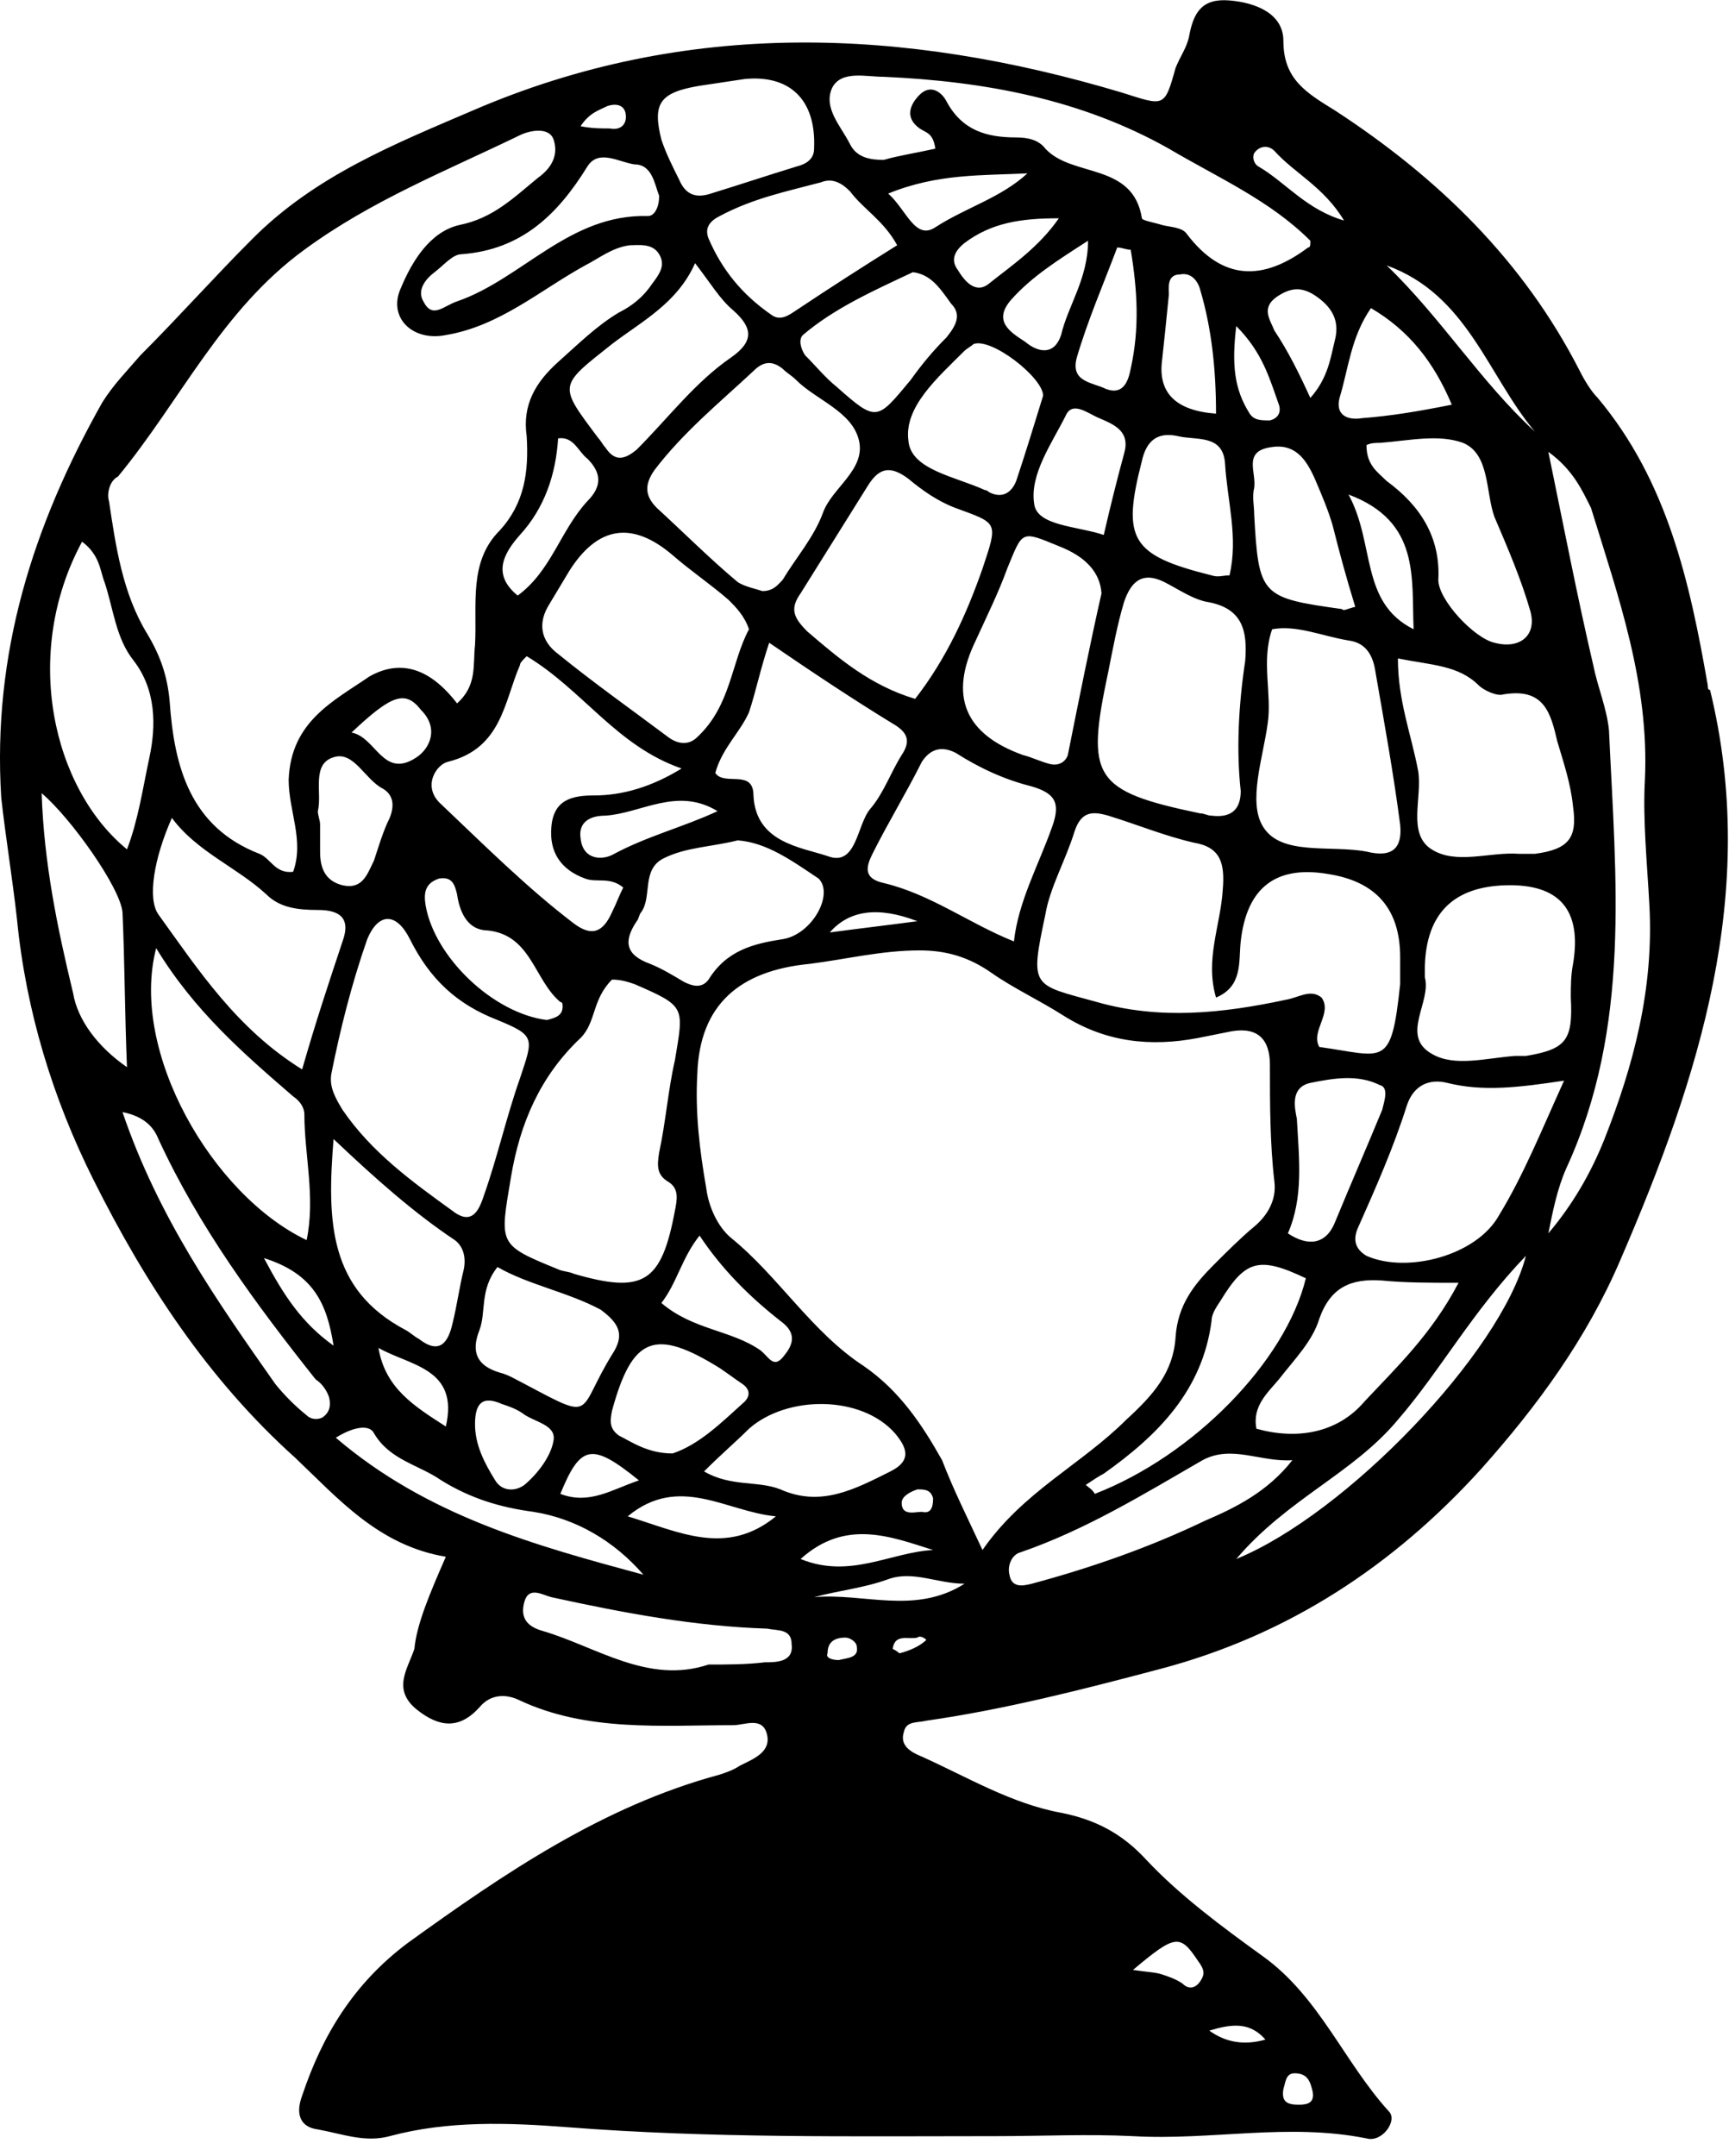 <svg width="77" height="96" viewBox="0 0 77 96" fill="none" xmlns="http://www.w3.org/2000/svg">
<g id="Pictos">
<g id="Mappemonde">
<path id="Vector" d="M19.855 69.32C16.855 68.82 15.055 66.72 13.155 64.92C9.255 61.42 6.455 57.12 4.155 52.52C2.355 48.92 1.155 45.02 0.755 40.92C0.555 39.12 0.255 37.32 0.055 35.52C-0.345 29.12 1.455 23.42 4.555 17.92C5.055 17.12 5.655 16.52 6.255 15.82C7.955 14.12 9.555 12.32 11.255 10.62C14.055 7.82 17.555 6.42 21.055 4.92C30.555 0.82 40.255 1.22 49.955 4.12C51.855 4.72 51.855 4.82 52.355 3.02C52.555 2.52 52.855 2.12 52.955 1.62C53.155 0.52 53.555 -0.08 54.755 0.02C55.955 0.12 57.155 0.62 57.155 1.82C57.155 3.52 58.155 4.12 59.455 4.92C64.055 7.92 67.855 11.62 70.355 16.52C70.555 16.92 70.855 17.42 71.155 17.72C74.255 21.42 75.255 25.92 76.055 30.52C76.055 30.62 76.055 30.72 76.155 30.72C78.355 39.72 75.655 48.02 72.155 56.12C70.655 59.62 68.455 62.62 65.955 65.42C62.055 69.72 57.355 72.82 51.655 74.32C48.255 75.22 44.755 76.12 41.255 76.62C40.855 76.72 40.355 76.62 40.255 77.12C40.055 77.72 40.555 78.02 41.055 78.22C43.055 79.12 45.055 80.32 47.255 80.72C48.755 81.02 49.955 81.62 51.055 82.82C52.555 84.42 54.455 85.82 56.255 87.12C58.755 88.92 59.855 91.82 61.855 94.02C62.255 94.42 61.555 95.42 60.855 95.22C57.355 94.52 53.955 95.32 50.455 95.12C48.455 95.02 46.355 95.12 44.355 95.12C37.955 95.12 31.655 95.22 25.255 94.72C22.655 94.52 19.955 94.42 17.355 95.12C16.255 95.42 15.255 95.02 14.155 94.82C13.355 94.72 13.155 94.12 13.455 93.32C14.355 90.62 15.755 88.32 18.155 86.52C22.455 83.42 26.855 80.42 32.055 79.02C32.355 78.92 32.655 78.82 32.955 78.62C33.555 78.32 34.355 78.02 34.155 77.22C33.955 76.42 33.155 76.82 32.655 76.82C29.455 76.82 26.155 77.12 23.155 75.72C22.555 75.42 21.855 75.42 21.355 76.02C20.455 77.02 19.555 76.92 18.555 76.12C17.455 75.22 18.155 74.32 18.455 73.42C18.555 72.32 19.155 70.92 19.855 69.32ZM43.755 69.02C45.555 66.42 48.155 65.22 50.155 63.22C51.355 62.12 52.255 61.12 52.355 59.52C52.455 58.12 53.155 57.22 54.055 56.32C54.655 55.72 55.255 55.12 55.855 54.62C56.455 54.12 56.855 53.42 56.755 52.62C56.555 50.92 56.555 49.12 56.555 47.42C56.555 46.32 56.055 45.72 54.855 45.92C54.355 46.02 53.855 46.12 53.355 46.22C51.255 46.62 49.255 46.42 47.355 45.22C46.255 44.52 45.155 44.02 44.155 43.32C43.155 42.62 42.155 42.32 40.955 42.32C39.255 42.32 37.655 42.72 36.055 42.92C32.955 43.22 31.155 44.72 31.055 47.82C30.955 49.52 31.155 51.22 31.455 52.92C31.555 53.72 31.955 54.62 32.555 55.12C34.655 56.82 36.155 59.32 38.455 60.82C40.055 61.92 41.055 63.42 41.955 65.02C42.455 66.32 43.055 67.52 43.755 69.02ZM20.355 31.32C21.255 30.52 21.055 29.62 21.155 28.72C21.255 26.92 20.855 25.02 22.255 23.62C23.355 22.42 23.555 21.02 23.455 19.42C23.255 18.02 23.855 17.02 24.855 16.12C25.755 15.32 26.555 14.52 27.555 13.92C28.155 13.62 28.655 13.22 29.055 12.62C29.355 12.22 29.655 11.82 29.355 11.32C29.055 10.82 28.455 10.92 28.055 10.92C27.255 11.02 26.655 11.52 26.055 11.82C24.055 12.92 22.255 14.52 19.855 14.92C18.355 15.22 17.255 14.12 17.855 12.82C18.355 11.62 19.155 10.32 20.455 10.02C21.955 9.72 22.855 8.82 23.955 7.92C24.655 7.42 24.855 6.82 24.655 6.22C24.455 5.62 23.555 5.82 23.155 6.02C19.855 7.62 16.555 8.92 13.555 11.12C9.855 13.82 8.055 17.82 5.255 21.22C4.855 21.42 4.755 22.02 4.855 22.32C5.155 24.32 5.455 26.42 6.555 28.22C7.155 29.22 7.455 30.12 7.555 31.22C7.755 34.12 8.455 36.82 11.555 38.02C12.055 38.22 12.255 38.92 13.055 38.82C13.555 37.42 12.855 36.12 12.855 34.72C12.955 32.12 14.855 31.22 16.455 30.12C18.055 29.22 19.355 30.02 20.355 31.32ZM58.755 46.62C61.655 47.02 61.955 47.62 62.355 43.82V42.62C62.355 40.486 61.289 39.253 59.155 38.92C56.822 38.52 55.522 39.52 55.255 41.92C55.155 42.82 55.355 43.92 54.155 44.42C53.655 42.72 54.355 41.22 54.455 39.62C54.555 38.42 54.355 37.72 53.155 37.52C51.855 37.22 50.655 36.72 49.355 36.32C48.655 36.12 48.155 36.12 47.855 37.02C47.455 38.32 46.755 39.52 46.555 40.72C45.855 44.02 45.955 43.82 48.855 44.62C51.655 45.42 54.455 45.12 57.255 44.52C57.855 44.42 58.355 44.02 58.855 44.42C59.355 45.12 58.355 45.92 58.755 46.62ZM27.255 43.62C26.355 44.52 26.555 45.52 25.855 46.22C24.055 47.92 23.155 50.02 22.755 52.42C22.255 55.42 22.155 55.42 24.855 56.52C25.055 56.62 25.355 56.62 25.555 56.72C28.655 57.62 29.455 57.12 30.055 53.92C30.155 53.42 30.255 52.92 29.755 52.62C29.255 52.32 29.255 51.92 29.355 51.32C29.655 49.92 29.755 48.52 30.055 47.22C30.455 44.82 30.555 44.82 28.255 43.82C27.955 43.72 27.655 43.62 27.255 43.62ZM14.755 47.82C14.655 48.42 14.955 48.92 15.255 49.42C16.555 51.32 18.355 52.62 20.155 53.92C21.055 54.62 21.355 53.82 21.555 53.22C22.155 51.52 22.555 49.72 23.155 48.02C23.755 46.22 23.855 46.12 22.155 45.42C20.355 44.72 19.155 43.62 18.255 41.82C17.655 40.62 16.855 40.62 16.355 41.82C15.655 43.82 15.155 45.82 14.755 47.82ZM41.655 6.62C41.555 5.92 41.255 5.92 40.955 5.72C40.255 5.22 40.555 4.62 40.955 4.22C41.455 3.72 41.955 4.12 42.155 4.52C42.855 5.82 43.955 6.12 45.255 6.12C45.755 6.12 46.255 6.22 46.555 6.62C47.755 7.92 50.455 7.22 50.855 9.72C50.855 9.82 51.455 9.92 51.755 10.02C52.155 10.12 52.655 10.12 52.855 10.42C54.455 12.52 56.255 12.52 58.255 11.02C58.355 11.02 58.355 10.92 58.355 10.72C56.555 8.92 54.255 7.92 52.055 6.62C48.155 4.42 43.855 3.62 39.355 3.42C38.555 3.42 37.455 3.12 37.055 3.92C36.655 4.82 37.455 5.62 37.855 6.42C38.155 7.02 38.755 7.12 39.355 7.12C40.055 6.92 40.755 6.82 41.655 6.62ZM55.455 29.42C55.555 28.12 55.355 27.12 53.855 26.82C53.155 26.72 52.455 26.22 51.855 25.92C50.855 25.42 50.355 25.92 50.055 26.82C49.755 27.82 49.555 28.92 49.355 29.92C48.355 34.62 48.655 35.22 53.455 36.22C53.655 36.22 53.755 36.32 53.955 36.32C54.755 36.42 55.255 36.12 55.255 35.22C55.055 33.42 55.155 31.42 55.455 29.42ZM33.355 28.02C33.155 27.42 32.755 27.02 32.455 26.72C31.655 26.02 30.755 25.42 29.955 24.72C28.155 23.186 26.622 23.42 25.355 25.42C25.055 25.92 24.755 26.42 24.455 26.92C23.955 27.72 24.055 28.52 24.855 29.12C26.455 30.42 28.155 31.62 29.755 32.82C30.155 33.12 30.655 33.22 31.055 32.82C32.555 31.42 32.555 29.52 33.355 28.02ZM33.955 26.32C34.455 26.32 34.655 26.02 34.855 25.82C35.455 24.82 36.255 23.92 36.655 22.82C37.055 21.72 38.555 20.92 38.255 19.62C37.955 18.32 36.355 17.82 35.455 16.92C35.255 16.72 35.055 16.62 34.855 16.42C34.355 16.02 33.955 16.12 33.555 16.52C32.055 17.92 30.455 19.22 29.155 20.92C28.655 21.62 28.755 22.12 29.255 22.62C30.455 23.72 31.655 24.92 32.855 25.92C33.155 26.12 33.655 26.22 33.955 26.32ZM40.755 31.12C42.155 29.32 43.055 27.32 43.755 25.32C44.455 23.22 44.455 23.32 42.555 22.62C41.755 22.32 41.055 21.82 40.455 21.32C39.655 20.72 39.155 20.82 38.655 21.62C37.655 23.22 36.655 24.82 35.655 26.42C35.155 27.12 35.355 27.52 35.955 28.12C37.355 29.32 38.755 30.52 40.755 31.12ZM23.455 29.22C23.255 29.42 23.155 29.52 23.155 29.62C22.455 31.22 22.355 33.32 19.955 33.92C19.455 34.02 18.755 35.02 19.655 35.82C21.555 37.62 23.455 39.52 25.555 41.12C26.355 41.72 26.855 41.52 27.255 40.62C27.455 40.22 27.555 39.92 27.755 39.52C27.155 39.02 26.555 39.32 26.055 39.12C24.955 38.72 24.455 37.92 24.555 36.82C24.655 35.62 25.455 35.42 26.455 35.42C27.755 35.42 29.055 35.02 30.355 34.22C27.455 33.22 25.955 30.72 23.455 29.22ZM62.255 29.32C62.255 31.22 62.855 32.72 63.155 34.32C63.355 35.52 62.655 37.12 63.755 37.82C64.855 38.52 66.355 37.92 67.655 38.02H68.355C69.855 37.82 70.255 37.32 70.055 35.92C69.955 34.92 69.655 34.02 69.355 33.02C69.055 31.72 68.755 30.62 66.955 30.92C66.655 31.02 66.055 30.72 65.855 30.52C64.955 29.62 63.755 29.62 62.255 29.32ZM56.655 28.02C56.155 29.42 56.655 30.92 56.455 32.22C56.255 33.72 55.555 35.72 56.255 36.82C57.055 38.12 59.255 37.62 60.855 37.92C62.055 38.22 62.455 37.72 62.355 36.72C62.055 34.42 61.655 32.22 61.255 29.92C61.155 29.22 60.855 28.62 60.055 28.52C58.855 28.32 57.755 27.82 56.655 28.02ZM67.055 39.42C64.722 39.486 63.522 40.686 63.455 43.02V43.52C63.755 44.62 62.355 46.12 63.755 46.92C64.755 47.52 66.155 47.12 67.455 47.02H67.955C69.755 46.72 70.055 46.32 69.955 44.42C69.955 43.92 69.955 43.42 70.055 42.92C70.455 40.52 69.455 39.353 67.055 39.42ZM68.955 20.12C69.655 23.52 70.255 26.62 70.955 29.62C71.155 30.62 71.555 31.52 71.655 32.52C71.955 39.12 72.655 45.72 69.755 52.02C69.355 52.92 69.155 53.92 68.955 54.92C70.055 53.62 70.855 52.22 71.455 50.72C72.755 47.42 73.655 44.02 73.455 40.32C73.355 38.42 73.155 36.52 73.255 34.72C73.455 30.42 72.055 26.52 70.855 22.62C70.455 21.82 70.055 20.92 68.955 20.12ZM69.655 48.12C67.655 48.42 66.055 48.62 64.455 48.22C63.655 48.02 62.955 48.32 62.655 49.22C62.055 51.12 61.255 52.92 60.455 54.72C60.255 55.22 60.355 55.62 60.855 55.92C62.655 56.72 65.755 55.92 66.755 54.12C67.855 52.32 68.655 50.32 69.655 48.12ZM13.455 47.62C14.055 45.52 14.655 43.72 15.255 41.92C15.655 40.82 15.055 40.52 14.155 40.52C13.255 40.52 12.455 40.42 11.855 39.82C10.555 38.62 8.755 37.92 7.655 36.42C6.855 38.22 6.555 40.02 7.055 40.72C8.855 43.22 10.555 45.82 13.455 47.62ZM31.855 34.42C32.255 35.02 33.555 34.22 33.555 35.42C33.655 37.52 35.655 37.72 36.855 38.12C38.155 38.62 38.155 36.72 38.755 36.02C39.355 35.32 39.655 34.42 40.155 33.62C40.555 33.02 40.455 32.62 39.755 32.22C37.955 31.12 36.155 29.92 34.255 28.62C33.855 29.82 33.655 30.82 33.355 31.72C32.955 32.62 32.155 33.32 31.855 34.42ZM49.055 26.42C48.989 25.486 48.355 24.786 47.155 24.32C45.455 23.62 45.555 23.62 44.855 25.32C44.455 26.42 43.955 27.42 43.455 28.52C42.255 30.986 42.955 32.686 45.555 33.62C45.955 33.72 46.355 33.92 46.755 34.02C47.155 34.12 47.455 33.92 47.555 33.62C48.055 31.12 48.555 28.62 49.055 26.42ZM45.155 41.92C45.355 40.12 46.255 38.52 46.855 36.82C47.255 35.72 46.955 35.32 45.955 35.02C44.755 34.72 43.655 34.22 42.555 33.52C41.955 33.22 41.455 33.32 41.055 33.92C40.355 35.32 39.555 36.62 38.855 38.02C38.555 38.62 38.455 39.12 39.355 39.32C41.455 39.82 43.155 41.12 45.155 41.92ZM6.955 42.22C5.755 46.82 9.455 53.22 13.655 55.22C14.055 53.32 13.555 51.42 13.555 49.62C13.555 49.32 13.355 49.02 13.055 48.82C10.855 46.92 8.655 45.02 6.955 42.22ZM3.655 24.12C0.955 29.12 2.355 35.12 5.655 37.82C6.155 36.52 6.355 35.12 6.655 33.72C6.955 32.32 6.955 30.72 5.955 29.42C5.155 28.42 5.055 27.12 4.655 25.92C4.455 25.42 4.455 24.72 3.655 24.12ZM32.855 37.42C31.655 37.72 30.555 37.72 29.555 38.22C28.555 38.72 29.055 39.92 28.555 40.62C28.455 40.72 28.455 40.92 28.355 41.02C27.755 41.92 27.855 42.52 28.955 42.92C29.455 43.12 29.955 43.42 30.455 43.72C30.855 43.92 31.255 44.02 31.555 43.62C32.355 42.32 33.555 42.02 34.855 41.82C36.155 41.62 37.155 39.82 36.455 39.12C35.255 38.32 34.155 37.52 32.855 37.42ZM30.955 11.72C30.155 13.52 28.555 14.32 27.255 15.32C24.855 17.22 24.855 17.12 26.655 19.52C26.755 19.62 26.855 19.82 26.955 19.92C27.355 20.52 27.755 20.52 28.355 20.02C29.755 18.62 30.955 17.02 32.555 15.92C33.555 15.22 33.555 14.62 32.655 13.82C32.055 13.32 31.655 12.62 30.955 11.72ZM60.855 19.82C60.855 20.72 61.355 21.02 61.755 21.42C63.255 22.52 64.155 23.92 64.055 25.82C64.055 26.72 65.655 28.42 66.555 28.62C67.655 28.92 68.455 28.32 68.155 27.22C67.755 25.82 67.155 24.42 66.555 23.02C66.155 21.92 66.355 20.22 65.155 19.72C64.055 19.32 62.755 19.62 61.455 19.72C61.255 19.72 61.055 19.72 60.855 19.82ZM14.855 50.72C14.555 54.42 14.655 57.42 18.055 59.22C18.255 59.32 18.455 59.52 18.655 59.62C19.555 60.32 19.955 59.82 20.155 58.92C20.355 58.12 20.455 57.32 20.655 56.52C20.755 56.02 20.655 55.52 20.255 55.22C18.455 54.02 16.755 52.52 14.855 50.72ZM39.955 10.92C39.355 9.82 38.455 9.32 37.855 8.52C37.455 8.12 37.055 7.92 36.555 8.12C35.055 8.52 33.555 8.82 32.055 9.62C31.655 9.82 31.355 10.12 31.555 10.62C32.155 12.02 33.055 13.12 34.355 14.02C34.755 14.32 35.155 14.02 35.455 13.82C36.955 12.82 38.355 11.92 39.955 10.92ZM64.955 57.12C63.655 57.12 62.555 57.12 61.555 57.02C60.155 56.92 59.255 57.32 58.755 58.72C58.455 59.72 57.655 60.52 56.955 61.42C56.455 62.02 55.755 62.62 55.955 63.62C57.755 64.12 59.555 63.82 60.755 62.42C62.155 60.92 63.755 59.42 64.955 57.12ZM33.155 3.52C32.455 3.62 31.855 3.72 31.155 3.82C29.355 4.12 29.055 4.62 29.455 6.22C29.655 6.82 29.955 7.42 30.255 8.02C30.555 8.72 31.055 8.82 31.655 8.62C32.955 8.22 34.155 7.82 35.455 7.42C35.855 7.32 36.255 7.12 36.255 6.62C36.355 4.42 35.155 3.32 33.155 3.52ZM48.355 66.12C48.455 66.22 48.655 66.32 48.755 66.52C53.155 64.82 57.255 60.62 58.155 56.92C56.055 55.92 55.455 56.12 54.355 57.92C54.155 58.22 53.955 58.52 53.955 58.82C53.555 61.92 51.555 63.92 49.155 65.62C48.955 65.72 48.655 65.92 48.355 66.12ZM46.455 17.62C46.455 16.82 44.155 15.02 43.355 15.32C43.255 15.42 43.055 15.52 42.955 15.62C41.755 16.82 40.255 18.12 40.455 19.62C40.555 20.92 42.555 21.22 43.855 21.82C43.955 21.82 44.055 21.92 44.055 21.92C44.655 22.22 45.055 21.92 45.255 21.42C45.655 20.22 46.055 18.92 46.455 17.62ZM31.355 65.52C32.555 66.22 33.755 65.92 34.755 66.32C36.555 67.12 38.055 66.32 39.655 65.52C40.655 65.02 40.355 64.42 39.855 63.82C38.355 62.12 35.055 62.12 33.355 63.62C32.755 64.22 32.155 64.72 31.355 65.52ZM22.155 56.42C21.355 57.42 21.655 58.42 21.355 59.22C20.955 60.22 21.255 60.82 22.255 61.12C22.655 61.22 22.955 61.42 23.355 61.62C26.555 63.32 25.655 62.92 27.255 60.32C27.855 59.42 27.555 58.92 26.755 58.32C25.255 57.52 23.555 57.22 22.155 56.42ZM40.655 12.12C38.955 12.92 37.155 13.72 35.755 14.92C35.555 15.12 35.655 15.52 35.855 15.82C36.355 16.32 36.755 16.82 37.255 17.22C39.055 18.82 39.055 18.72 40.555 16.92C41.055 16.22 41.555 15.62 42.155 15.02C42.555 14.52 42.855 14.02 42.355 13.52C41.855 12.82 41.455 12.22 40.655 12.12ZM57.555 65.02C56.155 65.12 54.855 64.32 53.555 65.02C50.955 66.52 48.355 68.12 45.455 69.12C45.055 69.22 44.855 69.72 44.955 70.12C45.055 70.72 45.555 70.62 45.955 70.52C48.555 69.82 51.155 68.92 53.655 67.72C55.055 67.12 56.455 66.42 57.555 65.02ZM5.655 47.52C5.555 45.12 5.555 42.82 5.455 40.62C5.355 39.52 3.155 36.42 1.855 35.32C1.955 38.42 2.555 41.32 3.255 44.22C3.455 45.42 4.355 46.62 5.655 47.52ZM54.755 25.62C55.155 23.92 54.655 22.32 54.555 20.62C54.455 19.32 53.255 19.62 52.455 19.42C51.555 19.22 51.055 19.62 50.855 20.52C49.955 24.02 50.355 24.72 53.955 25.62C54.255 25.72 54.455 25.62 54.755 25.62ZM60.355 27.02C59.955 25.72 59.655 24.62 59.355 23.42C59.155 22.72 58.855 22.02 58.555 21.32C58.155 20.42 57.655 19.72 56.555 19.92C55.355 20.12 55.955 21.02 55.855 21.72C55.755 22.12 55.855 22.52 55.855 22.92C56.055 26.52 56.155 26.62 59.755 27.12C59.855 27.22 59.955 27.12 60.355 27.02ZM31.555 74.12C32.355 74.12 33.255 74.12 34.055 74.02C34.555 74.02 35.355 74.02 35.255 73.22C35.255 72.52 34.655 72.62 34.155 72.52C30.955 72.42 27.755 71.82 24.555 71.12C24.155 71.02 23.555 70.62 23.355 71.32C23.155 72.02 23.455 72.42 24.155 72.62C26.555 73.32 28.855 75.02 31.555 74.12ZM29.955 64.72C31.155 64.32 32.155 63.32 33.155 62.42C33.455 62.12 33.355 61.82 33.055 61.62C32.755 61.42 32.355 61.12 32.055 60.92C29.155 59.12 28.155 59.52 27.255 62.82C27.155 63.32 27.155 63.62 27.555 63.92C28.155 64.22 28.855 64.72 29.955 64.72ZM57.355 54.92C58.255 55.52 59.055 55.42 59.455 54.42C60.155 52.72 60.855 51.12 61.555 49.42C61.655 49.02 61.855 48.42 61.455 48.32C60.455 47.82 59.355 48.02 58.355 48.22C57.455 48.42 57.655 49.32 57.755 49.82C57.855 51.62 58.055 53.32 57.355 54.92ZM5.455 49.52C7.055 54.22 9.655 57.92 12.255 61.62C12.655 62.12 13.155 62.62 13.655 63.02C13.855 63.22 14.155 63.22 14.355 63.12C14.655 62.92 14.755 62.62 14.655 62.22C14.555 61.92 14.355 61.62 14.055 61.42C11.355 58.02 8.855 54.62 7.055 50.72C6.855 50.22 6.455 49.72 5.455 49.52ZM29.355 8.72C29.155 8.22 29.055 7.32 28.255 7.32C27.555 7.22 26.655 6.62 26.155 7.42C24.855 9.52 23.255 11.12 20.555 11.32C20.155 11.32 19.755 11.82 19.355 12.12C18.955 12.42 18.555 12.92 18.855 13.42C19.255 14.22 19.755 13.62 20.355 13.42C23.255 12.42 25.355 9.52 28.855 9.62C29.155 9.62 29.355 9.22 29.355 8.72ZM49.155 23.82C49.455 22.52 49.755 21.32 50.055 20.22C50.355 19.22 49.655 18.92 48.955 18.62C48.455 18.42 47.755 17.82 47.455 18.52C46.855 19.72 45.855 21.12 46.055 22.42C46.155 23.42 47.955 23.42 49.155 23.82ZM14.955 64.02C19.055 67.52 23.855 68.82 28.655 70.12C27.355 68.62 25.655 67.62 23.755 67.32C22.255 67.12 20.955 66.72 19.655 65.92C18.655 65.22 17.355 65.02 16.655 63.82C16.455 63.42 15.755 63.52 14.955 64.02ZM55.055 69.42C59.955 67.42 66.855 60.22 67.955 55.92C65.555 58.42 64.155 61.02 62.255 63.22C60.255 65.62 57.355 66.72 55.055 69.42ZM64.655 18.02C63.855 16.12 62.755 14.72 61.055 13.72C60.155 15.02 60.055 16.42 59.655 17.72C59.455 18.52 60.055 18.72 60.655 18.62C61.955 18.52 63.155 18.32 64.655 18.02ZM25.055 44.82C25.055 44.72 25.055 44.62 24.955 44.62C23.755 43.62 23.655 41.52 21.555 41.42C20.755 41.32 20.455 40.52 20.355 39.82C20.255 39.42 20.155 39.02 19.555 39.12C18.955 39.32 18.855 39.72 18.955 40.32C19.355 42.62 21.955 45.12 24.355 45.42C24.755 45.32 25.055 45.22 25.055 44.82ZM14.255 36.72V37.92C14.255 38.62 14.455 39.22 15.255 39.42C16.155 39.62 16.355 38.92 16.655 38.32C16.855 37.72 17.055 37.02 17.355 36.42C17.555 35.92 17.555 35.42 17.055 35.12C16.255 34.72 15.755 33.42 14.855 33.72C13.855 34.02 14.355 35.32 14.155 36.12C14.155 36.32 14.255 36.52 14.255 36.72ZM29.455 58.02C30.855 59.22 32.555 59.22 33.855 60.12C34.255 60.42 34.455 61.02 34.955 60.32C35.355 59.82 35.455 59.32 34.755 58.82C33.355 57.72 32.155 56.52 31.155 55.02C30.355 56.02 30.155 57.12 29.455 58.02ZM54.155 18.42C54.155 16.42 53.955 14.62 53.455 12.92C53.355 12.52 53.055 12.12 52.555 12.22C51.955 12.22 52.055 12.82 52.055 13.12C51.955 14.12 51.855 15.12 51.755 16.02C51.555 17.486 52.355 18.286 54.155 18.42ZM23.055 26.52C24.555 25.42 24.955 23.62 26.155 22.32C26.855 21.62 26.755 21.02 26.155 20.42C25.755 20.12 25.555 19.42 24.855 19.52C24.755 21.12 24.255 22.62 23.155 23.82C22.355 24.72 21.955 25.62 23.055 26.52ZM50.355 11.12C50.155 11.12 49.955 11.02 49.755 11.02C49.155 12.62 48.455 14.22 47.955 15.92C47.655 17.02 48.655 17.02 49.255 17.32C50.055 17.62 50.255 16.92 50.355 16.42C50.755 14.62 50.655 12.92 50.355 11.12ZM62.955 28.02C62.855 25.72 63.255 23.22 60.055 22.02C61.255 24.22 60.555 26.82 62.955 28.02ZM21.155 63.42C21.155 64.32 21.555 65.12 22.055 65.92C22.355 66.42 22.955 66.42 23.355 66.12C23.955 65.62 24.555 64.82 24.655 64.12C24.755 63.42 23.755 63.32 23.255 62.92C22.955 62.72 22.655 62.62 22.355 62.52C21.455 62.12 21.155 62.52 21.155 63.42ZM48.455 10.72C47.055 11.62 45.955 12.32 45.055 13.32C44.155 14.32 45.055 14.82 45.655 15.22C46.255 15.72 46.955 15.82 47.255 14.92C47.555 13.62 48.455 12.42 48.455 10.72ZM31.955 36.12C30.155 35.02 28.555 36.22 26.955 36.32C26.255 36.32 25.755 36.62 25.855 37.32C25.955 38.32 26.855 38.32 27.355 38.02C28.855 37.22 30.455 36.82 31.955 36.12ZM45.755 7.72C43.755 7.82 41.755 7.72 39.555 8.62C40.355 9.32 40.755 10.72 41.655 10.12C43.055 9.22 44.555 8.82 45.755 7.72ZM58.355 17.72C59.155 16.82 59.255 15.92 59.455 15.12C59.655 14.32 59.355 13.72 58.655 13.22C57.955 12.72 57.455 12.82 56.855 13.22C56.155 13.72 56.555 14.22 56.755 14.72C57.355 15.62 57.855 16.62 58.355 17.72ZM34.555 67.52C32.355 67.32 30.255 65.62 27.955 67.52C30.255 68.22 32.355 69.32 34.555 67.52ZM61.755 11.82C64.155 14.12 65.955 17.02 68.355 19.22C66.255 16.72 65.355 13.12 61.755 11.82ZM47.155 9.72C45.455 9.72 44.155 9.92 42.955 10.82C42.455 11.22 42.355 11.62 42.655 12.02C42.955 12.52 43.455 13.12 44.055 12.62C45.055 11.82 46.255 11.02 47.155 9.72ZM15.655 32.62C16.755 32.82 17.055 34.72 18.555 33.72C19.155 33.32 19.555 32.42 18.755 31.62C18.055 30.72 17.455 30.92 15.655 32.62ZM16.855 60.02C17.155 61.82 18.455 62.62 19.855 63.52C20.455 60.92 18.255 60.82 16.855 60.02ZM42.955 70.52C41.755 70.52 40.655 69.92 39.555 70.32C38.455 70.72 37.355 70.82 36.255 71.12C38.455 70.92 40.755 71.92 42.955 70.52ZM35.655 69.42C37.855 70.32 39.655 69.12 41.555 69.02C39.655 68.42 37.655 67.62 35.655 69.42ZM55.055 14.52C54.855 16.22 54.955 17.32 55.655 18.42C55.855 18.72 56.155 18.72 56.555 18.72C56.955 18.62 57.055 18.32 56.955 18.02C56.555 16.92 56.255 15.72 55.055 14.52ZM28.455 65.92C26.355 64.22 25.855 64.32 24.955 66.52C26.255 67.02 27.255 66.32 28.455 65.92ZM11.755 56.02C12.655 57.72 13.455 58.92 14.855 59.92C14.555 58.02 13.955 56.72 11.755 56.02ZM59.855 9.82C58.955 8.32 57.655 7.72 56.755 6.72C56.455 6.42 56.055 6.52 55.855 6.82C55.755 7.02 55.855 7.32 56.055 7.42C57.255 8.12 58.155 9.32 59.855 9.82ZM50.455 87.72C51.155 87.82 51.455 87.82 51.755 87.92C52.055 88.02 52.355 88.12 52.655 88.32C52.955 88.62 53.255 88.52 53.455 88.22C53.655 87.92 53.655 87.72 53.355 87.32C52.555 86.12 52.355 86.12 50.455 87.72ZM36.955 41.52C38.455 41.32 39.355 41.22 40.855 41.02C39.122 40.353 37.822 40.52 36.955 41.52ZM53.855 90.42C54.589 90.953 55.422 91.086 56.355 90.82C55.655 90.02 54.855 90.12 53.855 90.42ZM58.455 93.12C58.355 92.72 58.255 92.32 57.655 92.32C57.255 92.32 57.255 92.72 57.155 93.02C57.055 93.62 57.355 93.72 57.855 93.72C58.255 93.72 58.555 93.62 58.455 93.12ZM25.855 5.62C26.355 5.72 26.755 5.72 27.155 5.72C27.655 5.82 27.955 5.52 27.855 5.02C27.755 4.62 27.355 4.62 27.055 4.72C26.655 4.92 26.255 5.02 25.855 5.62ZM41.555 66.72C41.455 66.32 41.155 66.32 40.855 66.32C40.555 66.42 40.155 66.62 40.155 66.92C40.155 67.52 40.755 67.32 41.055 67.32C41.455 67.42 41.555 67.12 41.555 66.72ZM37.355 73.92C37.755 73.82 38.255 73.82 38.155 73.32C38.155 73.12 37.855 72.92 37.655 72.92C37.155 72.92 36.855 73.12 36.855 73.62C36.755 73.82 37.055 73.92 37.355 73.92ZM40.055 73.62C40.455 73.52 40.955 73.32 41.255 73.02C41.155 72.92 40.955 72.82 40.855 72.92C40.455 73.02 39.855 72.72 39.755 73.42C39.755 73.42 39.955 73.52 40.055 73.62Z" fill="black"/>
<path id="Vector_2" d="M23.355 89.82C22.555 88.72 21.455 89.32 20.455 89.32C19.655 89.32 18.855 89.82 18.255 88.92C20.955 89.22 23.655 87.72 26.555 88.52C25.855 89.92 24.455 89.52 23.355 89.82Z" fill="black"/>
<path id="Vector_3" d="M39.055 92.22C40.855 91.02 42.455 92.32 44.655 93.02C41.955 93.12 39.855 93.12 37.555 93.22C37.655 92.32 38.955 93.02 39.055 92.22Z" fill="black"/>
<path id="Vector_4" d="M39.555 79.72C39.455 80.42 40.355 80.52 40.455 81.12C39.555 81.42 38.755 81.42 37.755 81.02C37.855 79.92 38.755 79.82 39.555 79.72Z" fill="black"/>
<path id="Vector_5" d="M23.155 91.82C21.355 93.12 19.755 92.92 18.155 92.62C19.655 92.42 21.155 92.12 23.155 91.82Z" fill="black"/>
</g>
</g>
</svg>
